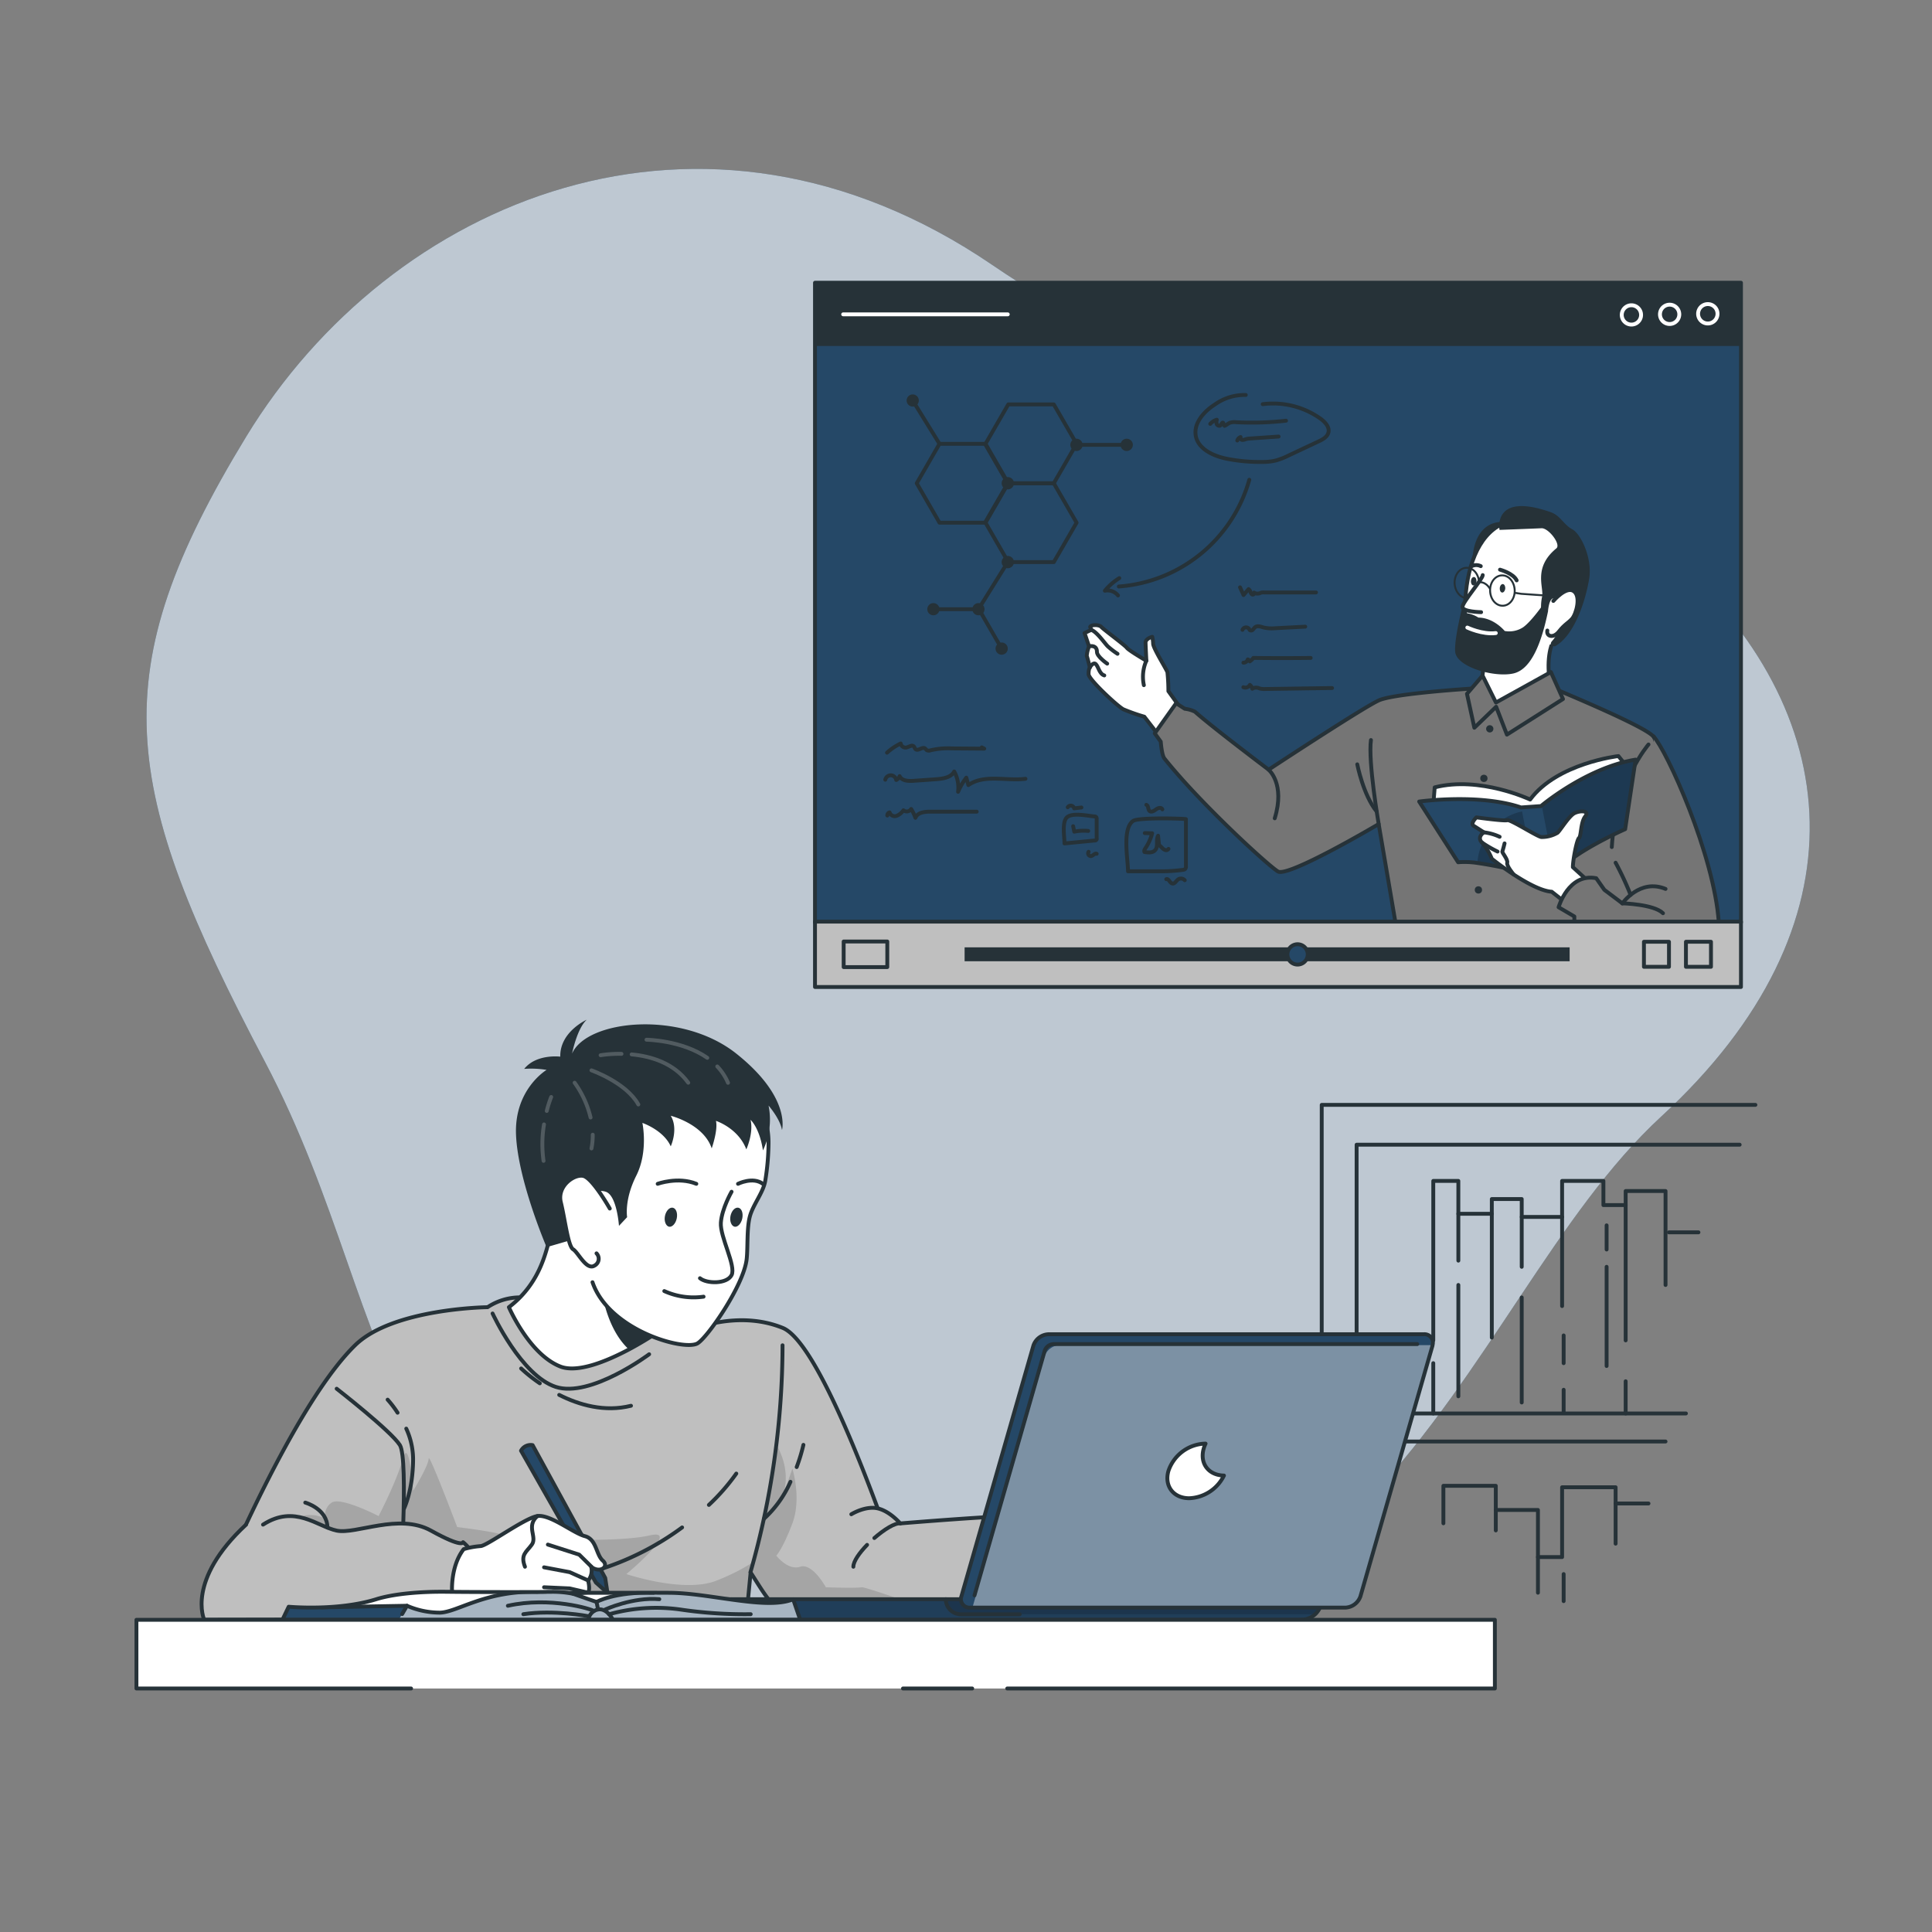<svg xmlns="http://www.w3.org/2000/svg" xmlns:xlink="http://www.w3.org/1999/xlink" viewBox="0 0 500 500"><rect x="0" y="0" width="500" height="500" fill="#808080" stroke="none"/><defs><clipPath id="freepik--clip-path--inject-14"><path d="M423.29,196.59l-2.7,18s-14.9,6.54-18,11.8l-.74.1-3.5.49-1.89-.56a105.85,105.85,0,0,0-14.1-3.08,21.76,21.76,0,0,0-5-.19l-10.08-15.71s15.59-2.16,26.37,1.53l5.16-.36.19-.16C400.55,207.18,411.41,198.55,423.29,196.59Z" style="fill:#254867;stroke:#263238;stroke-linecap:round;stroke-linejoin:round"></path></clipPath><clipPath id="freepik--clip-path-2--inject-14"><path d="M234.77,412.2H211.09l-12.82-4.06-4-1.27-1.17,12.07-140.22.26s2.14-5.4,5.63-13.32c7.53-17.09,21.33-45.95,33.4-57.74,9.8-9.57,34.28-9.84,34.28-9.84a15.25,15.25,0,0,1,8.43-2.54c4.5.22,38.52,3.91,40.63,5a11.42,11.42,0,0,1,3.69,3.42s11.92-5.27,23.63-.52S234.77,412.2,234.77,412.2Z" style="fill:#bfbfbf;stroke:#263238;stroke-linecap:round;stroke-linejoin:round"></path></clipPath><clipPath id="freepik--clip-path-3--inject-14"><path d="M220.32,391.89s3.64-2.26,6.83-1.52,5.83,3.89,5.83,3.89,26.48-2.19,32.49-2,19.46,4.13,19.46,4.13,6.52-1.32,7.22-1.05-1.41,22.46-1.41,22.46h-86c-4.22,0-7.35-6.11-10.52-10.91a215.44,215.44,0,0,0,8.3-58.73" style="fill:#bfbfbf;stroke:#263238;stroke-linecap:round;stroke-linejoin:round"></path></clipPath><clipPath id="freepik--clip-path-4--inject-14"><path d="M181.88,413.87H342.06a5.33,5.33,0,0,1-5.33,5.33h-142a5.36,5.36,0,0,1-1.64-.26l-11.41-3.68A.71.71,0,0,1,181.88,413.87Z" style="fill:#254867;stroke:#263238;stroke-linecap:round;stroke-linejoin:round"></path></clipPath><clipPath id="freepik--clip-path-5--inject-14"><path d="M370.73,348.12l0,.13L352.09,413.1a4.32,4.32,0,0,1-3.93,2.95h-97.1a2.2,2.2,0,0,1-2.24-2.95l18.62-64.85a4.31,4.31,0,0,1,3.93-2.95h97.1A2.17,2.17,0,0,1,370.73,348.12Z" style="fill:#254867;stroke:#263238;stroke-linecap:round;stroke-linejoin:round"></path></clipPath><clipPath id="freepik--clip-path-6--inject-14"><path d="M207.09,419.2h-134l1.62-3.38S87.37,417,97.4,413.87c4.43-1.38,11.25-2,18.09-1.92,4.31.06,14.8.1,21.31.07h0c2.32,0,4.14,0,5-.06.33,0,.66,0,1,0a26.28,26.28,0,0,1,5.53.52,41.72,41.72,0,0,1,5.29-.26c3.09,0,16.38-.05,20,0,4.77.06,10.28,1,15.51,1.72l.14-.05,0,.07c6.32.88,12.24,1.48,16-.07Z" style="fill:#fff;stroke:#263238;stroke-linecap:round;stroke-linejoin:round"></path></clipPath></defs><g id="freepik--background-simple--inject-14"><path d="M209.77,428.93C90.17,408,106.17,346.13,68.53,274.71S26.44,174.22,63.72,113,181.64,17.35,256.79,68.56s130,35.33,175.46,75.22,51.56,95.57-2.33,145.18S357.24,454.71,209.77,428.93Z" style="fill:#254867"></path><path d="M209.77,428.93C90.17,408,106.17,346.13,68.53,274.71S26.44,174.22,63.72,113,181.64,17.35,256.79,68.56s130,35.33,175.46,75.22,51.56,95.57-2.33,145.18S357.24,454.71,209.77,428.93Z" style="fill:#fff;opacity:0.7"></path></g><g id="freepik--book-shelf--inject-14"><polyline points="342.06 385.62 342.06 285.94 454.3 285.94" style="fill:none;stroke:#263238;stroke-linecap:round;stroke-linejoin:round"></polyline><polyline points="450.22 296.25 351.09 296.25 351.09 389.1" style="fill:none;stroke:#263238;stroke-linecap:round;stroke-linejoin:round"></polyline><polyline points="370.93 346.89 370.93 305.62 377.42 305.62 377.42 314.13 386.08 314.13 386.08 310.31 393.82 310.31 393.82 314.94 404.27 314.94 404.27 305.62 414.96 305.62 414.96 311.88 420.72 311.88 420.72 308.24 431.04 308.24 431.04 332.55" style="fill:none;stroke:#263238;stroke-linecap:round;stroke-linejoin:round"></polyline><line x1="420.72" y1="311.88" x2="420.72" y2="346.89" style="fill:none;stroke:#263238;stroke-linecap:round;stroke-linejoin:round"></line><line x1="415.79" y1="317.12" x2="415.79" y2="323.37" style="fill:none;stroke:#263238;stroke-linecap:round;stroke-linejoin:round"></line><line x1="415.79" y1="327.85" x2="415.79" y2="353.52" style="fill:none;stroke:#263238;stroke-linecap:round;stroke-linejoin:round"></line><line x1="404.27" y1="314.95" x2="404.27" y2="338.01" style="fill:none;stroke:#263238;stroke-linecap:round;stroke-linejoin:round"></line><line x1="404.67" y1="345.61" x2="404.67" y2="352.79" style="fill:none;stroke:#263238;stroke-linecap:round;stroke-linejoin:round"></line><line x1="393.82" y1="314.95" x2="393.82" y2="327.85" style="fill:none;stroke:#263238;stroke-linecap:round;stroke-linejoin:round"></line><line x1="393.82" y1="335.78" x2="393.82" y2="362.96" style="fill:none;stroke:#263238;stroke-linecap:round;stroke-linejoin:round"></line><line x1="386.08" y1="314.13" x2="386.08" y2="346.17" style="fill:none;stroke:#263238;stroke-linecap:round;stroke-linejoin:round"></line><line x1="377.42" y1="314.13" x2="377.42" y2="326.25" style="fill:none;stroke:#263238;stroke-linecap:round;stroke-linejoin:round"></line><line x1="377.42" y1="332.55" x2="377.42" y2="361.36" style="fill:none;stroke:#263238;stroke-linecap:round;stroke-linejoin:round"></line><line x1="370.93" y1="352.79" x2="370.93" y2="365.8" style="fill:none;stroke:#263238;stroke-linecap:round;stroke-linejoin:round"></line><line x1="357.54" y1="365.8" x2="436.32" y2="365.8" style="fill:none;stroke:#263238;stroke-linecap:round;stroke-linejoin:round"></line><line x1="420.72" y1="365.8" x2="420.72" y2="357.47" style="fill:none;stroke:#263238;stroke-linecap:round;stroke-linejoin:round"></line><line x1="404.67" y1="359.67" x2="404.67" y2="365.41" style="fill:none;stroke:#263238;stroke-linecap:round;stroke-linejoin:round"></line><line x1="431.92" y1="318.93" x2="439.56" y2="318.93" style="fill:none;stroke:#263238;stroke-linecap:round;stroke-linejoin:round"></line><line x1="357.84" y1="373.06" x2="431.04" y2="373.06" style="fill:none;stroke:#263238;stroke-linecap:round;stroke-linejoin:round"></line><polyline points="373.55 394.23 373.55 384.53 387.11 384.53 387.11 390.78 398.02 390.78 398.02 402.97 404.27 402.97 404.27 384.9 418.12 384.9 418.12 389.1 426.63 389.1" style="fill:none;stroke:#263238;stroke-linecap:round;stroke-linejoin:round"></polyline><line x1="418.12" y1="389.1" x2="418.12" y2="399.5" style="fill:none;stroke:#263238;stroke-linecap:round;stroke-linejoin:round"></line><line x1="404.67" y1="407.37" x2="404.67" y2="414.37" style="fill:none;stroke:#263238;stroke-linecap:round;stroke-linejoin:round"></line><line x1="398.02" y1="402.97" x2="398.02" y2="412.19" style="fill:none;stroke:#263238;stroke-linecap:round;stroke-linejoin:round"></line><line x1="387.11" y1="390.78" x2="387.11" y2="396.07" style="fill:none;stroke:#263238;stroke-linecap:round;stroke-linejoin:round"></line></g><g id="freepik--Screen--inject-14"><rect x="210.92" y="73.17" width="239.64" height="165.57" style="fill:#254867;stroke:#263238;stroke-linecap:round;stroke-linejoin:round"></rect><rect x="210.92" y="73.17" width="239.64" height="16.37" style="fill:#263238"></rect><path d="M308,186.69l-5.62-7.82a48.59,48.59,0,0,0-.25-4.89c-.21-.73-3.62-6.1-3.7-7.37a8.56,8.56,0,0,0-.23-1.8s-1.75.44-1.73,1.51.21,4.68.21,4.68-4.56-2.66-5.07-3.36-6.07-4.78-6.59-5.39-2.64-.65-2.89,0l.3.75-1.75.83,1.17,3.47a7.68,7.68,0,0,0-.6,2.46c.19.43.81,3,.81,3s-.38.39-.33,1.75,7.52,8.31,9,9.06a48.75,48.75,0,0,0,5.42,1.91l4.69,6.07Z" style="fill:#fff;stroke:#263238;stroke-linecap:round;stroke-linejoin:round"></path><path d="M296.67,171a10.32,10.32,0,0,0-.64,6.32" style="fill:none;stroke:#263238;stroke-linecap:round;stroke-linejoin:round"></path><path d="M282.42,163c1.51.58,3.4,3.4,4.27,4.27a19.8,19.8,0,0,0,2.52,1.93" style="fill:none;stroke:#263238;stroke-linecap:round;stroke-linejoin:round"></path><path d="M281.84,167.27c1.24-.26,2.08.22,2.05,1.43s2.65,3.05,2.65,3.05" style="fill:none;stroke:#263238;stroke-linecap:round;stroke-linejoin:round"></path><path d="M282.05,172.73s.87-1.55,1.56-.84.91,2.53,2.18,2.91" style="fill:none;stroke:#263238;stroke-linecap:round;stroke-linejoin:round"></path><path d="M381.08,178.19s-19.73,1.22-24.08,3c-3.57,1.47-28.68,18-28.68,18s-14.77-11.14-19.06-15a8.14,8.14,0,0,0-2.63-.76L304.38,182l-5.53,7.79,1.55,2.15s.25,3.47.94,4.34c9.18,11.53,26.76,27.67,29.4,29.26s26.06-12.27,26.06-12.27l4.35,25.5H431s-.18-44.75-3.12-48.18-36.64-16.88-36.64-16.88Z" style="fill:#757575;stroke:#263238;stroke-linecap:round;stroke-linejoin:round"></path><path d="M404.67,162s-6.26,4.2-2.94,17.62c0,0-9.43,6.74-18.76-.06,0,0,2.15-10.7,0-12.85" style="fill:#fff;stroke:#263238;stroke-linecap:round;stroke-linejoin:round"></path><path d="M426.63,192.67s-8.51,9.79-9.5,26.55" style="fill:none;stroke:#263238;stroke-linecap:round;stroke-linejoin:round"></path><path d="M389.18,135.11s-5.58-.84-7.53,6a17.52,17.52,0,0,0,1.29,12.52L393.2,144Z" style="fill:#263238"></path><path d="M402.76,166.08c7.19-8.58,12.27-22.88,1.47-28.59C383.39,126.47,376.5,148,380,168c1.08,6.17,9.46,3.42,15.59,1.19" style="fill:#fff;stroke:#263238;stroke-linecap:round;stroke-linejoin:round"></path><path d="M388.2,147.43s3.44.93,4.31,2.77" style="fill:none;stroke:#263238;stroke-linecap:round;stroke-linejoin:round"></path><path d="M383.22,146.52a2.64,2.64,0,0,0-2.58.14" style="fill:none;stroke:#263238;stroke-linecap:round;stroke-linejoin:round"></path><path d="M388.14,152.17c-.06.61.21,1.14.6,1.18s.76-.43.82-1-.21-1.15-.6-1.19S388.2,151.55,388.14,152.17Z" style="fill:#263238"></path><path d="M380.68,150.32c-.05.62.22,1.15.61,1.19s.76-.43.82-1-.21-1.14-.61-1.18S380.74,149.71,380.68,150.32Z" style="fill:#263238"></path><path d="M399.55,156.18s-3.23,4.68-5.4,6.18a6.61,6.61,0,0,1-4.73.94s-2.77-3.42-6.81-3.47a7.83,7.83,0,0,0-3.47-1.19l.23-5.22s-3.07,11.19-2.78,15.2,10.15,6.79,15.08,5.67,7.44-8.79,8.94-16C400.72,157.69,399.55,156.18,399.55,156.18Z" style="fill:#263238"></path><path d="M379.74,162.41s3.9,1.87,7.37,1.43" style="fill:none;stroke:#fff;stroke-linecap:round;stroke-linejoin:round"></path><path d="M402.78,141.92c1.28-1-2-5.3-3.84-5.21s-10.87.43-10.87.43-1.9-9.94,13.3-4.57c2.49.88,3.29,3.21,5.52,4.4s5.25,7.45,4.39,12.79-3.71,14.71-8.88,17.52c0,0-1.78-.18-.7-1.41,5.09-5.73-.24-16.51-1.09-7.6l-1.79-1.07a12.51,12.51,0,0,1,.3-2.91C399.5,151.84,396.79,146.83,402.78,141.92Z" style="fill:#263238"></path><path d="M402,155.53s3.27-3.88,5.25-2.56.65,6-.41,7.17-1.92,1.43-3.39,3.3-3.32,1.24-3-.26" style="fill:#fff;stroke:#263238;stroke-linecap:round;stroke-linejoin:round"></path><path d="M392,152.67c.11,2.17-1.21,4-3,4.09s-3.25-1.59-3.36-3.76,1.21-4,3-4.09S391.87,150.5,392,152.67Z" style="fill:none;stroke:#263238;stroke-miterlimit:10;stroke-width:0.5px"></path><path d="M382.78,150.7c.12,2.17-1.21,4-2.95,4.1s-3.25-1.6-3.37-3.77,1.22-4,3-4.09S382.67,148.53,382.78,150.7Z" style="fill:none;stroke:#263238;stroke-miterlimit:10;stroke-width:0.5px"></path><path d="M383.73,148.84c0,1-5.18,6.91-5.24,8.21s4.82,1.38,4.82,1.38" style="fill:#fff;stroke:#263238;stroke-linecap:round;stroke-linejoin:round"></path><path d="M382.78,150.7s1.55-.39,2.85,1.7" style="fill:none;stroke:#263238;stroke-miterlimit:10;stroke-width:0.5px"></path><polyline points="392.02 153.43 393.7 153.68 403.13 154.34" style="fill:none;stroke:#263238;stroke-miterlimit:10;stroke-width:0.5px"></polyline><path d="M420.72,198l-1.88-2.33S403,197.48,396,206.92c0,0-13-6.14-24.7-3.15l-.34,4.19,25.59,15.31,10-4.16Z" style="fill:#fff;stroke:#263238;stroke-linecap:round;stroke-linejoin:round"></path><path d="M423.29,196.59l-2.7,18s-14.9,6.54-18,11.8l-.74.1-3.5.49-1.89-.56a105.85,105.85,0,0,0-14.1-3.08,21.76,21.76,0,0,0-5-.19l-10.08-15.71s15.59-2.16,26.37,1.53l5.16-.36.19-.16C400.55,207.18,411.41,198.55,423.29,196.59Z" style="fill:#254867"></path><g style="clip-path:url(#freepik--clip-path--inject-14)"><path d="M401.65,222.29,399,208.44c1.54-1.26,12.4-9.89,24.28-11.85l-2.7,18s-14.9,6.54-18,11.8l-.74.1Z" style="fill-opacity:0.7;opacity:0.3"></path><path d="M396.52,223.27l-.07,3.14a105.85,105.85,0,0,0-14.1-3.08A14.62,14.62,0,0,1,393.9,210Z" style="fill-opacity:0.7;opacity:0.3"></path></g><path d="M423.29,196.59l-2.7,18s-14.9,6.54-18,11.8l-.74.1-3.5.49-1.89-.56a105.85,105.85,0,0,0-14.1-3.08,21.76,21.76,0,0,0-5-.19l-10.08-15.71s15.59-2.16,26.37,1.53l5.16-.36.19-.16C400.55,207.18,411.41,198.55,423.29,196.59Z" style="fill:none;stroke:#263238;stroke-linecap:round;stroke-linejoin:round"></path><path d="M401.59,230.78c-5.34-.34-15.5-8.52-15.5-8.52a15,15,0,0,0-2.54-4.19c-1.45-1.45.48-2.66.48-2.66s-1.69-1.09-2.65-1.69.72-2.18.72-2.18,7.25,1,8,.73,7.71,4.23,8.79,4.35a8,8,0,0,0,4.18-1.09c.72-.6,2.95-4.35,4.4-5.08s4-.72,2.78.85-1,5.07-1.6,5.56-1.59,5.75-1.59,7.56l7.9,7.22-4.5,6.13Z" style="fill:#fff;stroke:#263238;stroke-linecap:round;stroke-linejoin:round"></path><path d="M384,215.41a13.19,13.19,0,0,1,4.1,1.15" style="fill:none;stroke:#263238;stroke-linecap:round;stroke-linejoin:round"></path><path d="M389.38,218.27s-.45,1.83-.57,2.11,1.49,2.07,1.26,2.89,1.63,3,1.63,3" style="fill:none;stroke:#263238;stroke-linecap:round;stroke-linejoin:round"></path><path d="M387.56,220.38a30.66,30.66,0,0,1-4-2.31" style="fill:none;stroke:#263238;stroke-linecap:round;stroke-linejoin:round"></path><polygon points="383.69 174.84 387.15 181.81 401.37 173.93 404.5 180.91 389.99 190.12 387.2 182.91 381.56 188.34 379.65 179.56 383.69 174.84" style="fill:#757575;stroke:#263238;stroke-linecap:round;stroke-linejoin:round"></polygon><path d="M427.92,190.56c3.45,3.69,15.72,30.75,16.9,48.18H407.44v-1.56l-4.08-2.39s2.53-8.9,9.74-7.51l2.1,3,4.65,3.5s8.16.21,10.53,2.56" style="fill:#757575;stroke:#263238;stroke-linecap:round;stroke-linejoin:round"></path><path d="M419.85,233.82s4.53-6.53,11.19-3.77" style="fill:none;stroke:#263238;stroke-linecap:round;stroke-linejoin:round"></path><path d="M418.12,223.27A79,79,0,0,1,422,231.6" style="fill:none;stroke:#263238;stroke-linecap:round;stroke-linejoin:round"></path><path d="M356.8,213.24s-2.77-16.14-2-21.72" style="fill:#757575;stroke:#263238;stroke-linecap:round;stroke-linejoin:round"></path><path d="M351.26,197.81s1.54,7.93,5,12.18" style="fill:#757575;stroke:#263238;stroke-linecap:round;stroke-linejoin:round"></path><path d="M328.32,199.2s4.35,3.6,1.58,12.58" style="fill:#757575;stroke:#263238;stroke-linecap:round;stroke-linejoin:round"></path><path d="M386.49,188.62a.94.94,0,1,1-.93-.94A.93.93,0,0,1,386.49,188.62Z" style="fill:#263238"></path><circle cx="384.03" cy="201.44" r="0.94" style="fill:#263238"></circle><circle cx="382.61" cy="230.31" r="0.94" style="fill:#263238"></circle><polygon points="260.94 145.48 272.72 145.48 278.62 135.27 272.72 125.07 260.94 125.07 255.05 135.27 260.94 145.48" style="fill:none;stroke:#263238;stroke-linecap:round;stroke-linejoin:round"></polygon><polyline points="259.23 167.86 253.34 157.66 241.56 157.66" style="fill:none;stroke:#263238;stroke-linecap:round;stroke-linejoin:round"></polyline><polygon points="243.14 135.27 254.92 135.27 260.81 125.07 254.92 114.86 243.14 114.86 237.25 125.07 243.14 135.27" style="fill:none;stroke:#263238;stroke-linecap:round;stroke-linejoin:round"></polygon><polygon points="260.94 125.07 272.72 125.07 278.62 114.86 272.72 104.66 260.94 104.66 255.05 114.86 260.94 125.07" style="fill:none;stroke:#263238;stroke-linecap:round;stroke-linejoin:round"></polygon><path d="M259.23,125.07a1.59,1.59,0,1,1,1.58,1.58A1.58,1.58,0,0,1,259.23,125.07Z" style="fill:#263238"></path><circle cx="236.21" cy="103.65" r="1.58" style="fill:#263238"></circle><path d="M257.65,167.86a1.58,1.58,0,1,1,1.58,1.58A1.58,1.58,0,0,1,257.65,167.86Z" style="fill:#263238"></path><circle cx="241.56" cy="157.66" r="1.58" style="fill:#263238"></circle><path d="M290,115.13a1.59,1.59,0,1,1,1.58,1.59A1.58,1.58,0,0,1,290,115.13Z" style="fill:#263238"></path><circle cx="253.22" cy="157.66" r="1.58" style="fill:#263238"></circle><path d="M277,115.13a1.59,1.59,0,1,1,1.59,1.59A1.59,1.59,0,0,1,277,115.13Z" style="fill:#263238"></path><path d="M259.23,145.48a1.59,1.59,0,1,1,1.58,1.58A1.59,1.59,0,0,1,259.23,145.48Z" style="fill:#263238"></path><line x1="278.62" y1="115.13" x2="291.59" y2="115.13" style="fill:none;stroke:#263238;stroke-linecap:round;stroke-linejoin:round"></line><line x1="260.81" y1="145.48" x2="253.22" y2="157.66" style="fill:none;stroke:#263238;stroke-linecap:round;stroke-linejoin:round"></line><line x1="243.14" y1="114.86" x2="236.21" y2="103.65" style="fill:none;stroke:#263238;stroke-linecap:round;stroke-linejoin:round"></line><path d="M229.56,194.79a15.16,15.16,0,0,1,3.54-2.38,1.27,1.27,0,0,0,1.39,1.06c.71-.11,1.51-.81,2-.3.2.2.24.52.45.71.64.59,1.73-.68,2.45-.2.19.13.29.35.49.48a1.26,1.26,0,0,0,1,0,19.88,19.88,0,0,1,5.45-.47l8.39.06-.64-.33" style="fill:none;stroke:#263238;stroke-linecap:round;stroke-linejoin:round"></path><path d="M229.11,201.79a1.44,1.44,0,0,1,2.83.07,1.66,1.66,0,0,0,.88-1c.54,1.21,2.21,1.31,3.54,1.22l5.93-.42c1.78-.13,3.86-.45,4.66-2a8.68,8.68,0,0,1,1,5.26,16.51,16.51,0,0,1,2.13-3.66c.18.64.36,1.28.53,1.92,4.13-2.89,9.78-1,14.78-1.63" style="fill:none;stroke:#263238;stroke-linecap:round;stroke-linejoin:round"></path><path d="M229.64,211.06a.75.75,0,0,1,.59-.81,1.39,1.39,0,0,0,1.82.89,4,4,0,0,0,1.76-1.44,1.35,1.35,0,0,0,2-.34,12.06,12.06,0,0,1,1.1,2.29c.54-1.38,2.37-1.6,3.86-1.59l12,0" style="fill:none;stroke:#263238;stroke-linecap:round;stroke-linejoin:round"></path><path d="M322.4,102.22a13.16,13.16,0,0,0-8,2.47c-2.88,1.84-5.62,4.94-4.9,8.28s4.66,5.11,8.13,5.78a43.69,43.69,0,0,0,9.06.8,14.5,14.5,0,0,0,3.48-.37,18.38,18.38,0,0,0,3.34-1.31l7.74-3.64c1.06-.5,2.25-1.14,2.54-2.28.36-1.41-.85-2.72-2-3.57a21.17,21.17,0,0,0-15-3.78" style="fill:none;stroke:#263238;stroke-linecap:round;stroke-linejoin:round"></path><path d="M313.21,109.7a3.68,3.68,0,0,1,1.7-1.08,1.83,1.83,0,0,0,0,1.18c.18.36.73.54,1,.24s.33-.78.63-.63l.36.8c.49-.17.87-.57,1.35-.78a3.75,3.75,0,0,1,1.7-.16,79,79,0,0,0,12.87-.39" style="fill:none;stroke:#263238;stroke-linecap:round;stroke-linejoin:round"></path><path d="M320.21,114a1.37,1.37,0,0,1,.85-.89c-.23.25.05.68.39.74a2.29,2.29,0,0,0,1-.21,5.07,5.07,0,0,1,1.16-.16l7.29-.5" style="fill:none;stroke:#263238;stroke-linecap:round;stroke-linejoin:round"></path><path d="M323.32,124.16a38,38,0,0,1-33.77,27.63" style="fill:none;stroke:#263238;stroke-linecap:round;stroke-linejoin:round"></path><path d="M289.67,149.62a15.09,15.09,0,0,0-3.73,3.26,3.45,3.45,0,0,1,3.4,1.22" style="fill:none;stroke:#263238;stroke-linecap:round;stroke-linejoin:round"></path><path d="M320.92,152l.91,2,1.3-1.54a1.27,1.27,0,0,1,.48.74c.1.28.25.59.53.67s.63-.3.42-.51a1.54,1.54,0,0,0,1.27.21c.19,0,.36-.14.55-.19a2.69,2.69,0,0,1,.69-.06l13.51,0" style="fill:none;stroke:#263238;stroke-linecap:round;stroke-linejoin:round"></path><path d="M321.55,163a1,1,0,0,1,1.69-.28,1.1,1.1,0,0,0,.2.35.59.59,0,0,0,.79-.1c.22-.2.36-.47.59-.65.63-.49,1.53-.11,2.3.1a9.86,9.86,0,0,0,3,.16l7.67-.4" style="fill:none;stroke:#263238;stroke-linecap:round;stroke-linejoin:round"></path><path d="M321.79,171.5a1.14,1.14,0,0,0,1.13-.84.64.64,0,0,1,.52.5,3,3,0,0,0,.92-.89q7.41.09,14.84,0" style="fill:none;stroke:#263238;stroke-linecap:round;stroke-linejoin:round"></path><path d="M321.78,177.85a1.34,1.34,0,0,0,1.69-.6,1.79,1.79,0,0,1,.62,1,1.72,1.72,0,0,1,1.36-.25c.19,0,.38.13.57.18a4.56,4.56,0,0,0,1.47.13l17.24-.25" style="fill:none;stroke:#263238;stroke-linecap:round;stroke-linejoin:round"></path><path d="M275.49,218.28l7.83-.76a.46.46,0,0,0,.5-.59v-5a.68.68,0,0,0-.12-.47.66.66,0,0,0-.48-.17c-1.7-.15-5.53-1-7,.15S275.5,216.57,275.49,218.28Z" style="fill:none;stroke:#263238;stroke-linecap:round;stroke-linejoin:round"></path><path d="M277.73,213.82c.1.47.19.94.29,1.42a11.84,11.84,0,0,1,3.61-.19" style="fill:none;stroke:#263238;stroke-linecap:round;stroke-linejoin:round"></path><path d="M281.72,220.44a.72.72,0,0,0,.66,1.11c.53-.1.95-.81,1.44-.59" style="fill:none;stroke:#263238;stroke-linecap:round;stroke-linejoin:round"></path><path d="M276.33,208.91a.92.92,0,0,1,1.66.29l1.88-.22" style="fill:none;stroke:#263238;stroke-linecap:round;stroke-linejoin:round"></path><path d="M291.93,225.49q4,0,8,0a42.74,42.74,0,0,0,6.2-.37,1,1,0,0,0,.62-.26,1,1,0,0,0,.17-.7V212c0-.14-12.25-.53-13.68.46C290.36,214.48,291.93,222.38,291.93,225.49Z" style="fill:none;stroke:#263238;stroke-linecap:round;stroke-linejoin:round"></path><path d="M296.27,215.6l1.91.05a13,13,0,0,1-1.61,3.67c-.26.35-.57.79-.38,1.18,1,.16,2.17.25,2.8-.52.82-1,.1-2.57.72-3.69l.24,2.37.83.79a2,2,0,0,0,.79.54.7.7,0,0,0,.83-.3" style="fill:none;stroke:#263238;stroke-linecap:round;stroke-linejoin:round"></path><path d="M301.83,227.53c.63-.23.89.95,1.54,1.12s1-.69,1.55-1.07a1.3,1.3,0,0,1,1.69.22" style="fill:none;stroke:#263238;stroke-linecap:round;stroke-linejoin:round"></path><path d="M296.67,208.29c.6.15.36,1.15.81,1.58s1.2,0,1.71-.41,1.44-.59,1.63,0" style="fill:none;stroke:#263238;stroke-linecap:round;stroke-linejoin:round"></path><rect x="210.92" y="238.51" width="239.64" height="16.92" style="fill:#bfbfbf;stroke:#263238;stroke-linecap:round;stroke-linejoin:round"></rect><rect x="249.64" y="245.17" width="156.58" height="3.6" style="fill:#263238"></rect><path d="M338.44,247a2.63,2.63,0,1,1-2.63-2.63A2.63,2.63,0,0,1,338.44,247Z" style="fill:#254867;stroke:#263238;stroke-linecap:round;stroke-linejoin:round"></path><rect x="436.32" y="243.73" width="6.48" height="6.48" style="fill:none;stroke:#263238;stroke-linecap:round;stroke-linejoin:round"></rect><rect x="425.45" y="243.73" width="6.48" height="6.48" style="fill:none;stroke:#263238;stroke-linecap:round;stroke-linejoin:round"></rect><rect x="218.34" y="243.66" width="11.29" height="6.62" style="fill:none;stroke:#263238;stroke-linecap:round;stroke-linejoin:round"></rect><line x1="218.21" y1="81.35" x2="260.81" y2="81.35" style="fill:none;stroke:#fff;stroke-linecap:round;stroke-linejoin:round"></line><path d="M444.49,81.2a2.51,2.51,0,1,1-2.5-2.5A2.5,2.5,0,0,1,444.49,81.2Z" style="fill:none;stroke:#fff;stroke-linecap:round;stroke-linejoin:round"></path><path d="M434.6,81.35a2.5,2.5,0,1,1-2.5-2.5A2.5,2.5,0,0,1,434.6,81.35Z" style="fill:none;stroke:#fff;stroke-linecap:round;stroke-linejoin:round"></path><path d="M424.71,81.51a2.5,2.5,0,1,1-2.5-2.51A2.5,2.5,0,0,1,424.71,81.51Z" style="fill:none;stroke:#fff;stroke-linecap:round;stroke-linejoin:round"></path></g><g id="freepik--Character--inject-14"><path d="M234.77,412.2H211.09l-12.82-4.06-4-1.27-1.17,12.07-140.22.26s2.14-5.4,5.63-13.32c7.53-17.09,21.33-45.95,33.4-57.74,9.8-9.57,34.28-9.84,34.28-9.84a15.25,15.25,0,0,1,8.43-2.54c4.5.22,38.52,3.91,40.63,5a11.42,11.42,0,0,1,3.69,3.42s11.92-5.27,23.63-.52S234.77,412.2,234.77,412.2Z" style="fill:#bfbfbf"></path><g style="clip-path:url(#freepik--clip-path-2--inject-14)"><path d="M198.27,408.14l-4-1.27-1.17,12.07-140.22.26s2.14-5.4,5.63-13.32c5.41-.13,11.51-.41,11.51-.41l3.14-10.27s4.93-5.21,11.09-2.14a3.85,3.85,0,0,1,1.59-4.19c2.38-1.58,12.14,3.49,12.14,3.49s4.7-9,6.3-14.89,2.66,8.33,2.66,8.33,4-6.54,4-8.33,7.38,17.73,7.38,17.73,9.76,1.17,12.4,2.17,28.92,2,37.38,0-6,10-6,10,14.86,5,23.26,1.72,12.16-6.79,12.16-6.79S197.83,404.73,198.27,408.14Z" style="fill-opacity:0.7;opacity:0.2"></path></g><path d="M234.77,412.2H211.09l-12.82-4.06-4-1.27-1.17,12.07-140.22.26s2.14-5.4,5.63-13.32c7.53-17.09,21.33-45.95,33.4-57.74,9.8-9.57,34.28-9.84,34.28-9.84a15.25,15.25,0,0,1,8.43-2.54c4.5.22,38.52,3.91,40.63,5a11.42,11.42,0,0,1,3.69,3.42s11.92-5.27,23.63-.52S234.77,412.2,234.77,412.2Z" style="fill:none;stroke:#263238;stroke-linecap:round;stroke-linejoin:round"></path><path d="M190.55,381.36a53.13,53.13,0,0,1-7.09,8.11" style="fill:none;stroke:#263238;stroke-linecap:round;stroke-linejoin:round"></path><path d="M176.53,395.3a72.85,72.85,0,0,1-34.74,13.75" style="fill:none;stroke:#263238;stroke-linecap:round;stroke-linejoin:round"></path><path d="M220.32,391.89s3.64-2.26,6.83-1.52,5.83,3.89,5.83,3.89,26.48-2.19,32.49-2,19.46,4.13,19.46,4.13,6.52-1.32,7.22-1.05-1.41,22.46-1.41,22.46h-86c-4.22,0-7.35-6.11-10.52-10.91a215.44,215.44,0,0,0,8.3-58.73" style="fill:#bfbfbf"></path><g style="clip-path:url(#freepik--clip-path-3--inject-14)"><path d="M243.92,417.78H204.76c-4.22,0-7.35-6.11-10.52-10.91a201.81,201.81,0,0,0,6.67-32.94s4.16,6.17,1.63,13.32l2.53-7.15s2.43,7.66,0,14.15-4.16,8.35-4.16,8.35,3,3.92,6.18,2.87,6.64,5.31,6.64,5.31,7.64.29,9.23,0C223.69,410.65,233.58,414.06,243.92,417.78Z" style="fill-opacity:0.7;opacity:0.2"></path></g><path d="M220.32,391.89s3.64-2.26,6.83-1.52,5.83,3.89,5.83,3.89,26.48-2.19,32.49-2,19.46,4.13,19.46,4.13,6.52-1.32,7.22-1.05-1.41,22.46-1.41,22.46h-86c-4.22,0-7.35-6.11-10.52-10.91a215.44,215.44,0,0,0,8.3-58.73" style="fill:none;stroke:#263238;stroke-linecap:round;stroke-linejoin:round"></path><path d="M171.16,322.79v21.36a92.48,92.48,0,0,1-8.4,5.09c-5.83,3.09-13.31,6.15-17.76,4.41-8.07-3.17-13.3-15.35-13.3-15.35,8.71-6.64,9.76-15.51,11.08-19.73Z" style="fill:#fff;stroke:#263238;stroke-linecap:round;stroke-linejoin:round"></path><path d="M127.48,339.93s7.39,16.09,16.36,19S168,350.48,168,350.48" style="fill:none;stroke:#263238;stroke-linecap:round;stroke-linejoin:round"></path><path d="M87.13,359.4s14,10.9,16.35,14.57,0,38.23,0,38.23" style="fill:none;stroke:#263238;stroke-linecap:round;stroke-linejoin:round"></path><path d="M68.07,394.57c8.25-5.32,14.05.5,19.06,1.55s16.09-4.61,24.4,0,8.31,3,8.31,3,8.7,6.64,4.21,19.93l-71.2.13s-4.75-10.15,10.86-24.63" style="fill:#bfbfbf;stroke:#263238;stroke-linecap:round;stroke-linejoin:round"></path><path d="M137.84,374l18.79,34.37.59,3.86-3-2.67-19.38-34.12A2.84,2.84,0,0,1,137.84,374Z" style="fill:#254867;stroke:#263238;stroke-linecap:round;stroke-linejoin:round"></path><path d="M120,400.92a21.53,21.53,0,0,1,4.35-.79c1.59,0,11.37-7.23,14.69-7.77s9.29,4.41,12.33,5.2,2.85,4.75,4.63,6.33-.79,3.36-3,1.58a4.05,4.05,0,0,1-.8,3.58s.6,2.16,0,3.15H117S116.47,405.47,120,400.92Z" style="fill:#fff;stroke:#263238;stroke-linecap:round;stroke-linejoin:round"></path><polyline points="153.07 405.47 149.9 402.34 141.79 399.74" style="fill:none;stroke:#263238;stroke-linecap:round;stroke-linejoin:round"></polyline><polyline points="152.28 409.05 147.43 406.87 140.8 405.62" style="fill:none;stroke:#263238;stroke-linecap:round;stroke-linejoin:round"></polyline><polyline points="140.8 410.78 147.43 411.08 152.28 412.2" style="fill:none;stroke:#263238;stroke-linecap:round;stroke-linejoin:round"></polyline><path d="M139.07,392.36c-3,2.63,0,5.4-1.43,7.38s-3,2.57-1.78,5.73" style="fill:none;stroke:#263238;stroke-linecap:round;stroke-linejoin:round"></path><path d="M181.88,413.87H342.06a5.33,5.33,0,0,1-5.33,5.33h-142a5.36,5.36,0,0,1-1.64-.26l-11.41-3.68A.71.71,0,0,1,181.88,413.87Z" style="fill:#254867"></path><g style="clip-path:url(#freepik--clip-path-4--inject-14)"><path d="M342.06,413.87a5.35,5.35,0,0,1-1.56,3.77l-.16.14a5.3,5.3,0,0,1-3.61,1.42h-142a5.36,5.36,0,0,1-1.64-.26l-11.41-3.68a.71.71,0,0,1,.22-1.39Z" style="fill-opacity:0.7;opacity:0.2"></path><path d="M342.06,413.87a5.35,5.35,0,0,1-1.56,3.77l-.16.14H248.69a3.92,3.92,0,0,1-3.92-3.91Z" style="fill-opacity:0.7;opacity:0.2"></path></g><path d="M181.88,413.87H342.06a5.33,5.33,0,0,1-5.33,5.33h-142a5.36,5.36,0,0,1-1.64-.26l-11.41-3.68A.71.71,0,0,1,181.88,413.87Z" style="fill:none;stroke:#263238;stroke-linecap:round;stroke-linejoin:round"></path><path d="M244.77,413.87h0a3.92,3.92,0,0,0,3.92,3.91H263.9" style="fill:none;stroke:#263238;stroke-linecap:round;stroke-linejoin:round"></path><path d="M370.73,348.12l0,.13L352.09,413.1a4.32,4.32,0,0,1-3.93,2.95h-97.1a2.2,2.2,0,0,1-2.24-2.95l18.62-64.85a4.31,4.31,0,0,1,3.93-2.95h97.1A2.17,2.17,0,0,1,370.73,348.12Z" style="fill:#254867"></path><g style="clip-path:url(#freepik--clip-path-5--inject-14)"><path d="M370.73,348.12l0,.13L352.09,413.1a4.32,4.32,0,0,1-3.93,2.95H251.7l0-.13,18.61-64.85a4.32,4.32,0,0,1,3.93-2.95Z" style="fill:#fff;opacity:0.4"></path></g><path d="M370.73,348.12l0,.13L352.09,413.1a4.32,4.32,0,0,1-3.93,2.95h-97.1a2.2,2.2,0,0,1-2.24-2.95l18.62-64.85a4.31,4.31,0,0,1,3.93-2.95h97.1A2.17,2.17,0,0,1,370.73,348.12Z" style="fill:none;stroke:#263238;stroke-linecap:round;stroke-linejoin:round"></path><path d="M316.76,381.87a10.44,10.44,0,0,1-9,5.87c-4.08,0-6.49-3.16-5.37-7.06a10.38,10.38,0,0,1,9.43-7.07H312a7.25,7.25,0,0,0-.46,1.2C310.39,378.68,312.74,381.81,316.76,381.87Z" style="fill:#fff;stroke:#263238;stroke-linecap:round;stroke-linejoin:round"></path><path d="M252.2,412.87l18.17-63.3a2.52,2.52,0,0,1,2.29-1.72h94.12" style="fill:none;stroke:#263238;stroke-linecap:round;stroke-linejoin:round"></path><path d="M207.09,419.2h-134l1.62-3.38S87.37,417,97.4,413.87c4.43-1.38,11.25-2,18.09-1.92,4.31.06,14.8.1,21.31.07h0c2.32,0,4.14,0,5-.06.33,0,.66,0,1,0a26.28,26.28,0,0,1,5.53.52,41.72,41.72,0,0,1,5.29-.26c3.09,0,16.38-.05,20,0,4.77.06,10.28,1,15.51,1.72l.14-.05,0,.07c6.32.88,12.24,1.48,16-.07Z" style="fill:#fff"></path><g style="clip-path:url(#freepik--clip-path-6--inject-14)"><path d="M207.09,419.2H103.22l2.11-3.63s5.67,3.31,11.21,1S127.66,413,136.8,412h0a32.25,32.25,0,0,1,6-.08,40.63,40.63,0,0,1,11.61,2.64s5.45-2.38,19.21-2.38c4.77.06,10.28,1,15.51,1.72l.14-.05,0,.07c6.32.88,12.24,1.48,16-.07Z" style="fill:#254867;opacity:0.4"></path><polygon points="105.33 415.57 74.75 415.82 73.13 419.2 103.22 419.2 105.33 415.57" style="fill:#254867"></polygon><path d="M104.08,417.71l1.25-2.14a21.42,21.42,0,0,0,8.57,1.78c4.48-.13,11.56-5.68,25.17-5.41" style="fill:none;stroke:#263238;stroke-linecap:round;stroke-linejoin:round"></path><path d="M148.3,412.46c2.51.92,6.08,2.12,6.08,2.12s4.62-2.66,14.77-2.38" style="fill:none;stroke:#263238;stroke-linecap:round;stroke-linejoin:round"></path><path d="M105.33,415.57s-15.82.28-22.15.42" style="fill:none;stroke:#263238;stroke-linecap:round;stroke-linejoin:round"></path><path d="M152.27,419.2a3.14,3.14,0,0,1,2.51-2.67c2.24-.37,3.69,2.4,3.69,2.4" style="fill:none;stroke:#263238;stroke-linecap:round;stroke-linejoin:round"></path><line x1="154.38" y1="414.58" x2="154.78" y2="416.53" style="fill:none;stroke:#263238;stroke-linecap:round;stroke-linejoin:round"></line><path d="M156.63,416.53s7.12-3.25,14-2.66" style="fill:none;stroke:#263238;stroke-linecap:round;stroke-linejoin:round"></path><path d="M153.7,416.92c-.63-.49-11.32-3.79-22.26-1.35" style="fill:none;stroke:#263238;stroke-linecap:round;stroke-linejoin:round"></path><path d="M152.27,418.27s-9-1.71-16.83-.52" style="fill:none;stroke:#263238;stroke-linecap:round;stroke-linejoin:round"></path><path d="M157.63,417.77A45.32,45.32,0,0,1,176,416.53a113.22,113.22,0,0,0,18.28,1.22" style="fill:none;stroke:#263238;stroke-linecap:round;stroke-linejoin:round"></path></g><path d="M207.09,419.2h-134l1.62-3.38S87.37,417,97.4,413.87c4.43-1.38,11.25-2,18.09-1.92,4.31.06,14.8.1,21.31.07h0c2.32,0,4.14,0,5-.06.33,0,.66,0,1,0a26.28,26.28,0,0,1,5.53.52,41.72,41.72,0,0,1,5.29-.26c3.09,0,16.38-.05,20,0,4.77.06,10.28,1,15.51,1.72l.14-.05,0,.07c6.32.88,12.24,1.48,16-.07Z" style="fill:none;stroke:#263238;stroke-linecap:round;stroke-linejoin:round"></path><path d="M171.16,340.6v3.55a92.48,92.48,0,0,1-8.4,5.09c-6.41-5.89-7.32-17.08-7.32-17.08Z" style="fill:#263238"></path><path d="M143.84,320.15c-7.54-11.15-6-32,3.69-43.38,14.24-16.62,51.4-4.48,51.37,19a63.46,63.46,0,0,1-.84,9.74c-.49,3.1-3.18,6.23-4,9.32s-.49,8-.82,11c-.74,6.83-10.19,20.38-12.75,21.85-3.58,2-22.93-3.43-27.15-15.84" style="fill:#fff;stroke:#263238;stroke-linecap:round;stroke-linejoin:round"></path><path d="M170.21,306.37s5.27-1.92,10,0" style="fill:none;stroke:#263238;stroke-linecap:round;stroke-linejoin:round"></path><path d="M191,306.37s3.84-1.92,6.41,0" style="fill:none;stroke:#263238;stroke-linecap:round;stroke-linejoin:round"></path><path d="M175.14,315.33c-.28,1.35-1.2,2.31-2,2.14s-1.33-1.42-1.05-2.78,1.2-2.31,2.05-2.13S175.42,314,175.14,315.33Z" style="fill:#263238"></path><path d="M192.1,315.33c-.28,1.35-1.2,2.31-2,2.14s-1.33-1.42-1.05-2.78,1.19-2.31,2.05-2.13S192.38,314,192.1,315.33Z" style="fill:#263238"></path><path d="M189.33,308.42s-2.51,4.35-2.77,8,4,11.21,2.77,13.58-6.46,2.25-8.18.8" style="fill:#fff;stroke:#263238;stroke-linecap:round;stroke-linejoin:round"></path><path d="M182.08,335.58a18.42,18.42,0,0,1-10.16-1.45" style="fill:none;stroke:#263238;stroke-linecap:round;stroke-linejoin:round"></path><path d="M151.4,309.87s2.46-2.38,5.36-1.45,3.43,8.83,3.43,8.83L162.3,315s-.79-4.47,2.37-10.74,1.58-13.65,1.58-13.65,5.45,1.84,7.34,6.06c0,0,2.06-4.48,0-7.91,0,0,8.49,2.11,10.6,8.44,0,0,1.67-4.75,1.1-7.12,0,0,5.75,1.84,7.86,7.38,0,0,1.92-4.22,1.09-7.65,0,0,2.32,2,3.21,7.92a18.42,18.42,0,0,0,1.45-11.61s3,3.43,3.48,6.33c0,0,2.44-8.44-11.83-19.78s-38.7-8.77-42.5,0c0,0,1.26-6.46,3.8-8.77,0,0-7,3.12-6.85,9.56,0,0-6.18-.79-9.34,3.17a24.19,24.19,0,0,1,5.8.26s-8.44,5-7.91,16.88,7.91,29,7.91,29l5.78-1.69S148.16,313,151.4,309.87Z" style="fill:#263238"></path><path d="M157.81,312.77s-4.48-7.91-6.85-8.44-6.86,2.64-5.81,6.86,1.85,11.34,3.17,12.13,3.43,5.54,5.54,4.22a2,2,0,0,0,.52-3.17" style="fill:#fff;stroke:#263238;stroke-linecap:round;stroke-linejoin:round"></path><path d="M207.92,373.93a45.54,45.54,0,0,1-1.74,5.74" style="fill:none;stroke:#263238;stroke-linecap:round;stroke-linejoin:round"></path><path d="M204.57,383.49a28.43,28.43,0,0,1-6.86,9.57" style="fill:none;stroke:#263238;stroke-linecap:round;stroke-linejoin:round"></path><path d="M233,394.26c-1.37-.18-4.16,1.55-6.72,3.78" style="fill:none;stroke:#263238;stroke-linecap:round;stroke-linejoin:round"></path><path d="M224.4,399.81c-2,2.07-3.55,4.26-3.55,5.66" style="fill:none;stroke:#263238;stroke-linecap:round;stroke-linejoin:round"></path><path d="M79,388.87s5.69,1.58,5.74,6.46" style="fill:none;stroke:#263238;stroke-linecap:round;stroke-linejoin:round"></path><path d="M100.32,362.23a26.85,26.85,0,0,1,2.57,3.38" style="fill:none;stroke:#263238;stroke-linecap:round;stroke-linejoin:round"></path><path d="M105.14,369.73a19.33,19.33,0,0,1,1.77,7.74c0,8.23-2.37,13-2.37,13" style="fill:none;stroke:#263238;stroke-linecap:round;stroke-linejoin:round"></path><path d="M134.87,354.16A40,40,0,0,0,139.7,358" style="fill:none;stroke:#263238;stroke-linecap:round;stroke-linejoin:round"></path><path d="M144.72,361c5.11,2.58,11.72,4.52,18.58,2.81" style="fill:none;stroke:#263238;stroke-linecap:round;stroke-linejoin:round"></path><g style="opacity:0.2"><path d="M155.44,273.09a31.14,31.14,0,0,1,5.4-.35" style="fill:none;stroke:#fff;stroke-linecap:round;stroke-linejoin:round"></path><path d="M163.47,272.88c4.89.46,10.91,2.17,14.65,7.33" style="fill:none;stroke:#fff;stroke-linecap:round;stroke-linejoin:round"></path><path d="M167.31,269.08s9.17.1,15.74,4.69" style="fill:none;stroke:#fff;stroke-linecap:round;stroke-linejoin:round"></path><path d="M185.63,276a14,14,0,0,1,2.78,4.23" style="fill:none;stroke:#fff;stroke-linecap:round;stroke-linejoin:round"></path><path d="M153.07,277s9,3.17,12.13,8.84" style="fill:none;stroke:#fff;stroke-linecap:round;stroke-linejoin:round"></path><path d="M148.71,280.21a25.56,25.56,0,0,1,4.13,9" style="fill:none;stroke:#fff;stroke-linecap:round;stroke-linejoin:round"></path><path d="M153.4,293.66a17.48,17.48,0,0,1-.33,3.56" style="fill:none;stroke:#fff;stroke-linecap:round;stroke-linejoin:round"></path><path d="M142.65,283.9a28.41,28.41,0,0,0-1.15,3.61" style="fill:none;stroke:#fff;stroke-linecap:round;stroke-linejoin:round"></path><path d="M140.79,291a30.72,30.72,0,0,0-.12,9.43" style="fill:none;stroke:#fff;stroke-linecap:round;stroke-linejoin:round"></path></g><polyline points="260.67 436.98 386.87 436.98 386.87 419.2 35.31 419.2 35.31 436.98 106.39 436.98" style="fill:#fff;stroke:#263238;stroke-linecap:round;stroke-linejoin:round"></polyline><line x1="251.61" y1="436.98" x2="233.69" y2="436.98" style="fill:#fff;stroke:#263238;stroke-linecap:round;stroke-linejoin:round"></line></g></svg>